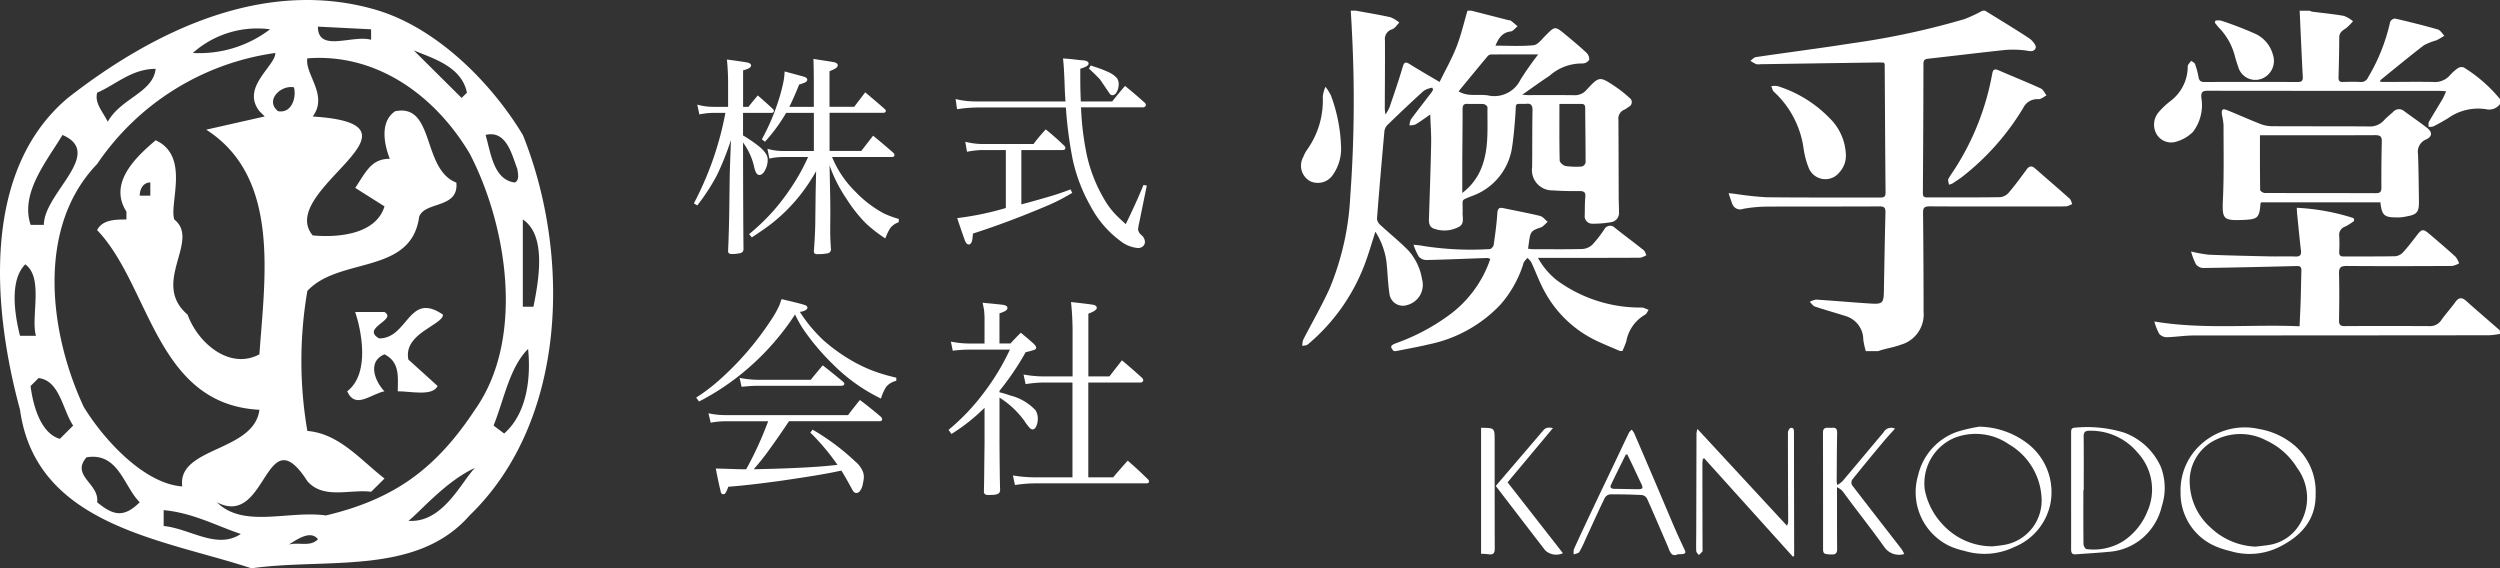 <svg xmlns="http://www.w3.org/2000/svg" xmlns:xlink="http://www.w3.org/1999/xlink" width="212.337" height="48.271" viewBox="0 0 212.337 48.271">
  <rect x="0" y="0" width="212.337" height="48.271" fill="#333333" stroke="none"/>
  <defs>
    <clipPath id="clip-path">
      <rect id="長方形_1608" data-name="長方形 1608" width="46.981" height="48.271" fill="#fff"/>
    </clipPath>
  </defs>
  <g id="ロゴ_白" data-name="ロゴ＿白" transform="translate(17309 17853)">
    <g id="グループ_14" data-name="グループ 14" transform="translate(-17198.48 -17852.096)">
      <path id="パス_615" data-name="パス 615" d="M15.237,0,18.4.809c.067.017.152.006.2.044.2.15.383.313.573.472-.192.153-.37.414-.578.44-.717.089-1.029.558-1.3,1.209,1.107,0,2.181.068,3.237-.038.353-.035.687-.489.988-.793.825-.834.821-.849,1.709-.118.6.5,1.206,1,1.777,1.533a.762.762,0,0,1,.254.61.686.686,0,0,1-.576.32A4.109,4.109,0,0,0,21.878,5.54c-.753.49-1.477,1.024-2.307,1.6.229.017.355.034.481.034,1.3,0,2.61-.011,3.914.008a1.285,1.285,0,0,0,1.052-.441c1.1-1.186,1.115-1.185,2.476-.277a10.152,10.152,0,0,1,1.179.938.439.439,0,0,1-.075.777,2.226,2.226,0,0,1-.347.23.815.815,0,0,0-.512.872c.015,2.208.016,4.417.025,6.625,0,.4.028.8.023,1.2a.785.785,0,0,1-.675.862,9.038,9.038,0,0,1-1.595.129.641.641,0,0,1-.638-.74c.012-.5,0-1.012.047-1.512.046-.439-.128-.527-.526-.521-.747.011-1.5-.008-2.242-.058a1.722,1.722,0,0,1-1.749-1.96c.022-1.617,0-3.235.033-4.852.008-.45-.163-.6-.58-.536a.739.739,0,0,1-.1,0c-.863,0-.707-.075-.764.755-.065.953-.143,1.907-.28,2.852a5.2,5.2,0,0,1-3.448,4.231c-.946.391-.744.218-.763,1.148,0,.07.009.14,0,.209-.033.447.2,1.008-.348,1.266a2.6,2.6,0,0,1-2.125.124c-.405-.165-.4-.562-.384-.943.068-2.086.141-4.172.183-6.258.016-.789-.046-1.58-.076-2.478-.489.334-.861.61-1.258.844a1.4,1.4,0,0,1-.508.073,1.457,1.457,0,0,1,.13-.514c.566-.768,1.158-1.518,1.737-2.276A1.815,1.815,0,0,0,12,6.7l-.072-.158a2.117,2.117,0,0,0-.72.264c-1.056.956-2.088,1.937-3.112,2.928a.913.913,0,0,0-.235.536c-.224,2.474-.439,4.949-.629,7.426a.816.816,0,0,0,.3.518c.773.717,1.6,1.383,2.341,2.128A4.779,4.779,0,0,1,11.057,22.8,1.772,1.772,0,0,1,9.812,25a1.15,1.15,0,0,1-1.518-.939c-.143-.925-.155-1.869-.265-2.8a6.312,6.312,0,0,0-.93-2.484c-.316.97-.574,1.882-.908,2.766a16.45,16.45,0,0,1-4.837,6.81c-.11.093-.306.085-.462.124a1.588,1.588,0,0,1,.069-.512c.749-1.467,1.585-2.894,2.26-4.393a23.324,23.324,0,0,0,1.745-7.849A111.267,111.267,0,0,0,5.1,1.695C5.077,1.13,5.039.565,5.006,0h.418C6.41.182,7.4.341,8.379.56a2.775,2.775,0,0,1,.749.453c-.2.2-.359.479-.6.568a.86.86,0,0,0-.619.947c.012,1.948-.008,3.9-.013,5.843a4.282,4.282,0,0,0,.06.451,4.29,4.29,0,0,0,.338-.6c.382-1.131.778-2.259,1.111-3.4.122-.421.219-.524.614-.275.8.506,1.629.976,2.531,1.511.492-1.006,1.036-1.959,1.432-2.97s.63-2.052.936-3.082ZM14.164,6.851c.758.48,1.636.228,2.465.342A2.467,2.467,0,0,0,19.412,5.88,26.009,26.009,0,0,1,20.93,3.715c-1.45,0-2.745,0-4.04.008a.478.478,0,0,0-.293.185c-.809.969-1.609,1.944-2.433,2.943m.312,8.634a4.9,4.9,0,0,0,1.606-2.074c.689-1.68.508-3.453.537-5.2,0-.094-.205-.265-.324-.274-.45-.033-.9.006-1.355-.02-.358-.02-.437.136-.436.461,0,1.478-.018,2.956-.027,4.434,0,.845,0,1.691,0,2.674m8.251-7.562c0,1.644-.016,3.222.023,4.8,0,.168.3.436.5.471a6.112,6.112,0,0,0,1.4.041.466.466,0,0,0,.3-.342c0-1.53-.025-3.061-.033-4.591,0-.256-.062-.388-.348-.382-.59.013-1.181,0-1.844,0" transform="translate(-0.799)" fill="#fff"/>
      <path id="パス_616" data-name="パス 616" d="M359.415,28.917a7.237,7.237,0,0,1-.211-.958,2.1,2.1,0,0,0-1.519-2.025c-.86-.273-1.731-.514-2.587-.8-.172-.058-.294-.265-.439-.4a1.51,1.51,0,0,1,.537-.191c1.561.1,3.119.24,4.679.338.945.06,1.058-.068,1.076-.995.043-2.242.078-4.485.135-6.727.01-.4-.079-.536-.515-.533-3.13.021-6.26,0-9.39.019a11.646,11.646,0,0,0-2.176.189.713.713,0,0,1-.944-.463c-.1-.251-.179-.513-.3-.868.236.024.379.037.521.053a26.847,26.847,0,0,0,2.689.293c3.217.038,6.434.015,9.651.025.31,0,.475-.04.472-.418-.034-3.634-.049-7.267-.073-10.9,0-.031-.027-.062-.063-.137-.128-.006-.278-.021-.428-.019q-5.033.073-10.066.15a1,1,0,0,1-.362-.008,3.5,3.5,0,0,1-.487-.284c.155-.107.3-.287.466-.312,2.7-.4,5.406-.744,8.1-1.167A66.107,66.107,0,0,0,367.8.717,12.224,12.224,0,0,0,369.333,0h.209c1.252.777,2.517,1.535,3.747,2.346.266.175.622.606.561.8-.143.457-.617.252-.993.22a8.422,8.422,0,0,0-1.589-.028c-2.178.23-4.351.5-6.528.741-.3.033-.426.1-.427.424q-.011,5.5-.049,11.008c0,.285.112.355.372.354,2.07-.007,4.14.01,6.209-.022a1.134,1.134,0,0,0,.726-.4c.528-.622,1.013-1.282,1.494-1.941.224-.307.44-.357.73-.1.981.858,1.97,1.706,2.942,2.573.112.1.142.293.21.443a1.549,1.549,0,0,1-.486.2c-.625.026-1.252.015-1.878.015-3.253,0-6.505.01-9.758-.011-.454,0-.551.142-.546.562q.043,4.2.045,8.4a2.668,2.668,0,0,1-1.923,2.788c-.5.189-1.036.284-1.554.425-.131.035-.258.081-.387.122Z" transform="translate(-311.465)" fill="#fff"/>
      <path id="パス_617" data-name="パス 617" d="M723.64,171.116a7.184,7.184,0,0,1-.92.116q-12.549.013-25.1.018c-.762,0-1.523.129-2.285.146a.864.864,0,0,1-.641-.285,4.89,4.89,0,0,1-.413-1.049c4.151.695,8.225.226,12.335.407.037-.857.078-1.633.1-2.409s.029-1.53.054-2.295c.009-.273-.056-.422-.371-.414-2.657.066-5.315.13-7.973.168a.827.827,0,0,1-.61-.312,5.706,5.706,0,0,1-.418-1.092,11.586,11.586,0,0,0,1.506.274c1.719.07,3.439.106,5.159.143.73.016,1.462-.017,2.191.011.4.015.522-.124.477-.513-.12-1.033-.217-2.068-.322-3.1-.013-.135-.017-.271-.032-.525a18.7,18.7,0,0,1,4.834.88l.04.232a5.383,5.383,0,0,1-.742.479.728.728,0,0,0-.527.789,12.529,12.529,0,0,1,0,1.356c-.011.289.083.4.384.4,1.461-.011,2.922.008,4.383-.022a1.038,1.038,0,0,0,.655-.333c.422-.461.8-.963,1.182-1.457.406-.523.526-.549,1.044-.11.756.64,1.508,1.286,2.241,1.952a1.88,1.88,0,0,1,.293.555,1.922,1.922,0,0,1-.6.219c-2.974.014-5.948.025-8.922,0-.532-.005-.689.128-.675.661.036,1.321.019,2.643,0,3.965,0,.353.1.485.472.483,2.4-.016,4.8-.012,7.2,0a1.121,1.121,0,0,0,1.013-.508c.369-.525.812-1,1.185-1.522.29-.408.552-.445.926-.111.944.843,1.906,1.666,2.861,2.5Z" transform="translate(-621.822 -143.66)" fill="#fff"/>
      <path id="パス_618" data-name="パス 618" d="M73.418,172.663c-.345-.381-.314-.483.287-.708a17.365,17.365,0,0,0,4.189-2.191,9.809,9.809,0,0,0,3.721-4.927.852.852,0,0,0-.251-.083c-1.736.059-3.472.135-5.209.174a.864.864,0,0,1-.618-.3,4.977,4.977,0,0,1-.441-1c.337.041.552.046.757.094a26.068,26.068,0,0,0,5.719.276c.112,0,.309-.21.328-.342.129-.892.253-1.787.311-2.686.026-.406.136-.532.527-.448,1.036.222,2.08.408,3.108.662.241.059.43.329.643.5-.2.165-.376.409-.606.483-.984.317-.856.448-1.061,1.8.135.013.268.038.4.038,1.409,0,2.819.023,4.227-.015a1.363,1.363,0,0,0,.844-.375,10.828,10.828,0,0,0,.993-1.272.558.558,0,0,1,.919-.145c.8.636,1.628,1.247,2.43,1.886.118.094.162.283.24.427a1.593,1.593,0,0,1-.534.221c-2.679.015-5.358.012-8.037.013h-.639a6.256,6.256,0,0,0,1.661,1.945,11.98,11.98,0,0,0,7.074,2.274.848.848,0,0,1,.207.015c.155.052.3.118.456.178-.1.143-.174.351-.314.42a3.29,3.29,0,0,0-1.587,2.277,8.416,8.416,0,0,1-.326.8h-.209c-.628-.272-1.264-.528-1.884-.818a9.792,9.792,0,0,1-4.516-4.237c-.442-.8-.753-1.673-1.14-2.5a1.578,1.578,0,0,0-.321-.35c-.1.121-.212.235-.3.364a1.047,1.047,0,0,0-.079.246,9.633,9.633,0,0,1-1.92,3.366,11.545,11.545,0,0,1-6.1,3.371c-.906.218-1.827.377-2.741.563Z" transform="translate(-65.557 -143.746)" fill="#fff"/>
      <path id="パス_619" data-name="パス 619" d="M723.386,7.934a1.136,1.136,0,0,1-1.155.443,4.39,4.39,0,0,0-3.263.764c-.4.241-.81.473-1.228.685a1.221,1.221,0,0,1-.421.045c.008-.144-.033-.317.031-.429.379-.663.787-1.31,1.175-1.969a6.343,6.343,0,0,0,.279-.63c-.25-.012-.432-.027-.615-.027q-9.81,0-19.62-.012c-.477,0-.582.13-.552.588a3.739,3.739,0,0,1-.711,2.908,3.289,3.289,0,0,1-1.444.836,1.435,1.435,0,0,1-1.666-.682,1.633,1.633,0,0,1,.18-1.81,6.975,6.975,0,0,1,1.017-.965,3.665,3.665,0,0,0,1.468-2.815.593.593,0,0,1,.031-.256,2.932,2.932,0,0,1,.273-.348c.111.093.28.165.322.283a6.738,6.738,0,0,1,.294,1.106c.056.326.206.414.528.413q3.939-.019,7.878,0c.337,0,.467-.089.448-.441-.1-1.871-.179-3.744-.265-5.616h.835a1.222,1.222,0,0,0,.242.084c.9.117,1.8.2,2.686.359A2.624,2.624,0,0,1,710.9.9a4.639,4.639,0,0,1-.581.582c-.288.2-.585.357-.587.785q-.01,1.7-.062,3.391c-.009.3.084.411.383.4.487-.015.975-.025,1.461,0a.623.623,0,0,0,.661-.381A15.824,15.824,0,0,0,714.056.953a.509.509,0,0,1,.41-.283c1.218.282,2.432.583,3.634.927.219.063.374.347.559.529a6.356,6.356,0,0,1-.665.392,5.225,5.225,0,0,0-1.077.427c-1.252.96-2.467,1.968-3.694,2.961-.017.014-.005.062-.009.13.078.007.157.022.236.021,1.409,0,2.818-.026,4.227,0a1.7,1.7,0,0,0,1.443-.553,3.567,3.567,0,0,1,.7-.623.554.554,0,0,1,.493-.054,12.435,12.435,0,0,1,3.076,2.687Z" transform="translate(-621.568)" fill="#fff"/>
      <path id="パス_620" data-name="パス 620" d="M762.661,88.064H752.536c-.028.042-.06.069-.063.1-.1,1.23-.222,1.343-1.5,1.393-1.7.068-1.765-.079-1.689-1.779.093-2.1.049-4.2.05-6.3a6.41,6.41,0,0,0-.13-.822c-.067-.5.031-.588.493-.4.9.366,1.788.764,2.692,1.119a2.854,2.854,0,0,0,.994.221c2.764.017,5.528,0,8.292.021a1.582,1.582,0,0,0,1.291-.525c.233-.256.511-.47.767-.705a.659.659,0,0,1,.935-.076c.655.484,1.332.94,1.971,1.444.447.353.426.725-.1.966a1.128,1.128,0,0,0-.686,1.248c.045,1.337.06,2.675.077,4.013.012.915-.169,1.124-1.065,1.279a3.607,3.607,0,0,1-.618.083c-1.14,0-1.47-.026-1.587-1.277m-10.233-5.7c0,1.6-.007,3.121.017,4.646,0,.09.25.253.384.254,3.144.014,6.289.005,9.433.017.364,0,.483-.106.481-.472-.008-1.3,0-2.606.034-3.908.013-.45-.15-.549-.569-.547-3.005.016-6.011.009-9.016.009h-.764" transform="translate(-670.998 -71.781)" fill="#fff"/>
      <path id="パス_621" data-name="パス 621" d="M526.515,57.671c-.023-.184-.109-.376-.049-.49.2-.366.453-.7.671-1.052a22.225,22.225,0,0,0,3.048-7.858c.068-.39.195-.468.548-.315,1.193.517,2.4,1,3.584,1.54.207.094.323.389.482.592-.231.113-.469.334-.691.318a1.321,1.321,0,0,0-1.294.76,21.4,21.4,0,0,1-5.234,5.881c-.253.183-.515.353-.776.525a1.969,1.969,0,0,1-.29.1" transform="translate(-471.5 -42.887)" fill="#fff"/>
      <path id="パス_622" data-name="パス 622" d="M743.5,7.932a1.478,1.478,0,0,1,.479.007,30.2,30.2,0,0,1,2.953,1.14,2.747,2.747,0,0,1,1.445,1.765,1.625,1.625,0,0,1-.979,2.036,1.509,1.509,0,0,1-1.975-1.032c-.112-.309-.209-.625-.293-.944a5.32,5.32,0,0,0-1.348-2.374c-.128-.132-.232-.287-.347-.431l.064-.167" transform="translate(-665.844 -7.088)" fill="#fff"/>
      <path id="パス_623" data-name="パス 623" d="M388.89,66.994a2.081,2.081,0,0,1-.551,1.531,1.52,1.52,0,0,1-2.609-.4,7.176,7.176,0,0,1-.434-1.656,8.018,8.018,0,0,0-2.519-4.795c-.118-.108-.148-.314-.218-.474a1.613,1.613,0,0,1,.528-.007,10.511,10.511,0,0,1,4.4,2.7,4.576,4.576,0,0,1,1.405,3.106" transform="translate(-342.633 -54.785)" fill="#fff"/>
      <path id="パス_624" data-name="パス 624" d="M3.378,67.017a3.849,3.849,0,0,1-.656,2.417,1.539,1.539,0,0,1-1.961.591,1.5,1.5,0,0,1-.6-2.032A3.121,3.121,0,0,1,.5,67.348,7.206,7.206,0,0,0,1.83,62.835a3.037,3.037,0,0,1,.224-.825,3.688,3.688,0,0,1,.471.739,13.626,13.626,0,0,1,.853,4.268" transform="translate(0 -55.539)" fill="#fff"/>
    </g>
    <g id="グループ_16" data-name="グループ 16" transform="translate(-17250 -17847.98)">
      <path id="パス_637" data-name="パス 637" d="M17275.051,17885.059a1,1,0,0,1-.242-.025.3.3,0,0,1-.176-.193l0,0v-.014c.014-.535.027-1.4.035-2.51l.02-1.656v-3.012a15.629,15.629,0,0,1-2.77,2.2l-.041.027-.246-.35.035-.031a18.155,18.155,0,0,0,3.008-3.184,19.908,19.908,0,0,0,2.168-3.6h-3.537a10.677,10.677,0,0,0-1.266.086l-.051,0-.16-.768.07.014a8.164,8.164,0,0,0,1.41.148h1.379v-1.846a7.613,7.613,0,0,0-.041-1c-.014-.08-.045-.246-.107-.551l-.014-.068.066.01c.867.08,1.438.139,1.693.174.229.041.35.131.35.262,0,.111-.09.215-.27.3a4.119,4.119,0,0,1-.408.156v2.559h.938c.273-.3.557-.6.84-.879l.031-.033.035.027c.383.314.736.615,1.057.9.152.162.219.26.219.336,0,.059-.027.131-.152.189a6.5,6.5,0,0,1-.744.2,22.585,22.585,0,0,1-2.223,3.281v.125a8.759,8.759,0,0,1,.916.273,4.39,4.39,0,0,1,2.145,1.254,1.35,1.35,0,0,1,.193.709,1.462,1.462,0,0,1-.166.717.347.347,0,0,1-.283.207.406.406,0,0,1-.232-.131,4.2,4.2,0,0,1-.459-.6,7.5,7.5,0,0,0-2.113-1.975v3.773c.014,2.143.031,3.529.055,4.121v0l-.006.01a.376.376,0,0,1-.139.246,1.068,1.068,0,0,1-.557.107Zm-22.766-.264c-.014-.059-.049-.221-.117-.494l-.1-.467c-.08-.363-.143-.687-.193-.961l-.008-.062.059,0c.332.006.852.023,1.467.041.234.014.459.018.67.018.076,0,.188,0,.381,0a29.475,29.475,0,0,0,1.768-3.82l.1-.256h-3.572a7.219,7.219,0,0,0-1.266.113l-.045.008-.189-.8.076.018a6.754,6.754,0,0,0,1.424.139h10.355c.332-.439.66-.857.979-1.248l.031-.035.035.027c.6.453,1.186.924,1.746,1.4l.006.01a.341.341,0,0,1,.1.188c0,.055-.018.176-.207.176h-7.707c-.506.768-1.072,1.584-1.682,2.428-.373.525-.812,1.078-1.311,1.652,3.168-.059,5.561-.186,7.113-.373a19.4,19.4,0,0,0-2.275-2.711l-.031-.031.193-.248.035.023a19.374,19.374,0,0,1,3.613,2.707,2.153,2.153,0,0,1,.646.9,1.521,1.521,0,0,1,.059.4,2.574,2.574,0,0,1-.09.574,1.26,1.26,0,0,1-.311.686.461.461,0,0,1-.25.09c-.127,0-.238-.1-.342-.3-.436-.8-.736-1.328-.92-1.6l-.266.053c-.959.211-2.615.486-4.928.818-1.715.236-3.2.408-4.412.5a2.345,2.345,0,0,1-.238.539.218.218,0,0,1-.395-.09Zm24.813-1.4.072.014a11.6,11.6,0,0,0,1.861.148h3.125v-8.053h-2.51a10.281,10.281,0,0,0-1.426.131l-.045,0-.176-.812.072.014a9.59,9.59,0,0,0,1.574.148h2.52v-4.027c-.01-.785-.051-1.535-.127-2.23l0-.059.063.006c.889.1,1.473.17,1.773.219.283.045.346.17.346.27,0,.152-.229.311-.715.494v5.328h1.787l1.064-1.365.039.031c.584.484,1.154.982,1.693,1.477l0,.01a.285.285,0,0,1,.08.162.189.189,0,0,1-.066.143.213.213,0,0,1-.145.059h-4.457v8.053h2.115c.367-.439.771-.9,1.2-1.379l.037-.035.035.031c.553.477,1.117,1,1.684,1.559a.262.262,0,0,1,.09.166c0,.063-.027.17-.215.17h-9.414a11.661,11.661,0,0,0-1.713.135l-.051,0Zm-26.9-6.611.045-.031a15.276,15.276,0,0,0,1.85-1.4,25.323,25.323,0,0,0,4.416-5.086,8.472,8.472,0,0,0,.764-1.346c.027-.072.08-.221.158-.453l.012-.045.045.008c.885.207,1.49.355,1.846.463.211.059.311.139.311.246s-.086.193-.266.273a1.073,1.073,0,0,1-.381.086,12.6,12.6,0,0,0,2.01,2.42,14.787,14.787,0,0,0,2.568,1.822,12.2,12.2,0,0,0,2.549,1.072c.256.08.6.17,1.033.273l.035.01v.26l-.035.014a1.53,1.53,0,0,0-.818.494,3.792,3.792,0,0,0-.43.947l-.018.053-.051-.021a14.852,14.852,0,0,1-4.029-2.887,19.9,19.9,0,0,1-2.5-2.949,10.6,10.6,0,0,1-.719-1.279,21.85,21.85,0,0,1-3.846,4.443,21,21,0,0,1-4.273,2.928l-.041.018Zm3.855-.92-.17-.76.076.02a8.443,8.443,0,0,0,1.449.148h4.521c.336-.418.668-.818.986-1.189l.031-.037.041.031c.557.436,1.113.885,1.66,1.338.09.076.131.135.131.193,0,.08-.049.176-.283.176h-7.172c-.279,0-.691.025-1.23.08Zm6.189-11.338a.31.31,0,0,1-.049-.207c.068-.83.1-1.557.117-2.234q.006-.642.018-1.545l.014-1.145.041-1.84a15.984,15.984,0,0,1-1.275,1.926,14.545,14.545,0,0,1-2.721,2.688c-.391.287-.869.619-1.432.988l-.035.021-.229-.273.035-.031a18.433,18.433,0,0,0,2.051-1.975,19.349,19.349,0,0,0,1.93-2.652,16.19,16.19,0,0,0,.992-1.895h-2.055a4.993,4.993,0,0,0-1.172.121l-.055.018-.17-.84.08.023a4.7,4.7,0,0,0,1.316.166h2.549v-3.24h-2.355a14.4,14.4,0,0,1-1.766,2.418l-.031.037-.264-.207.018-.035a18.687,18.687,0,0,0,1.463-3.484,14.469,14.469,0,0,0,.373-1.484c.027-.158.055-.387.076-.7l0-.059.059.014c.629.166,1.158.311,1.539.418.221.059.324.148.324.264s-.076.189-.229.256a4.446,4.446,0,0,1-.459.158c-.291.74-.574,1.377-.834,1.895h2.082v-1.77c0-.934-.008-1.687-.031-2.24l0-.062.947.148c.672.1.789.131.816.135.072.021.3.08.3.252,0,.107-.076.205-.234.3a4.852,4.852,0,0,1-.467.211v3.021h2.1c.3-.4.607-.795.9-1.186l.031-.045.041.035c.533.445,1.068.9,1.588,1.355.086.076.127.141.127.193s-.031.158-.225.158h-4.557v3.24h2.7c.309-.408.637-.83.969-1.258l.031-.035.041.031c.57.467,1.121.934,1.643,1.387a.335.335,0,0,1,.131.225c0,.059-.027.162-.217.162h-5.086c.1.238.176.408.234.525a8.817,8.817,0,0,0,1.768,2.441,9.575,9.575,0,0,0,2.43,1.844,8.705,8.705,0,0,0,1.207.445l.035.014-.014.27-.025.014a1.528,1.528,0,0,0-.691.484,4.724,4.724,0,0,0-.4.826l-.021.053-.055-.035a11.6,11.6,0,0,1-1.621-1.27,12.573,12.573,0,0,1-1.643-2.092,12.26,12.26,0,0,1-1.215-2.277c-.045-.1-.113-.277-.2-.537l.045,2.234c.014.646.02,1.162.02,1.531v.48q-.009.835-.01,1.318c0,.453.021.979.063,1.555a.331.331,0,0,1-.27.357,4,4,0,0,1-.879.072A.314.314,0,0,1,17260.242,17864.529Zm-7.293-.027a.258.258,0,0,1-.041-.18c.055-1.293.086-2.479.1-3.523.018-1.432.031-2.549.045-3.236l.094-2.648a23.845,23.845,0,0,1-1.2,3.008,17.269,17.269,0,0,1-1.633,2.51l-.027.035-.287-.18.023-.041a27.17,27.17,0,0,0,2.656-7.643h-.934a6.363,6.363,0,0,0-1.23.121l-.049.014-.176-.836.078.023a5.1,5.1,0,0,0,1.377.166h1.162v-1.988c0-.75-.039-1.41-.094-1.967l-.01-.062.064.008c.4.051.92.121,1.547.221.109.018.445.066.445.277,0,.1-.086.193-.266.275a3.806,3.806,0,0,1-.412.139v3.1h.453c.27-.342.516-.643.764-.934l.031-.037.035.031c.395.338.8.7,1.207,1.082a.29.29,0,0,1,.121.193c0,.066-.025.176-.223.176h-2.393v1.916a12.512,12.512,0,0,1,1.252.844c.561.436.844.834.844,1.2a1.926,1.926,0,0,1-.252.955c-.129.238-.287.359-.453.359-.125,0-.229-.08-.309-.246a2.422,2.422,0,0,1-.154-.512,5.526,5.526,0,0,0-.928-2v.193c.008,4.547.021,7.365.039,8.855a.326.326,0,0,1-.256.342,2.956,2.956,0,0,1-.74.08A.342.342,0,0,1,17252.949,17864.5Zm33.35-.965a8.738,8.738,0,0,1-2.607-3.012,14.014,14.014,0,0,1-1.545-4.1,35.253,35.253,0,0,1-.551-4.277h-7.3a11.8,11.8,0,0,0-1.895.139l-.049.01-.121-.871.072.018a6.546,6.546,0,0,0,.928.158c.242.021.588.035,1.064.035h7.268c-.037-.516-.064-1.027-.076-1.521-.037-.961-.078-1.656-.127-2.068l0-.062.059,0c.4.031.682.053.82.072l.391.045c.186.018.3.031.328.035.139,0,.566.027.566.287,0,.152-.221.287-.705.432v.834c0,.592.014,1.248.045,1.943h2.666c.35-.443.709-.875,1.059-1.283l.031-.035.041.031c.574.467,1.127.941,1.635,1.4l.008,0a.344.344,0,0,1,.09.193.165.165,0,0,1-.062.121.224.224,0,0,1-.176.076h-5.273a24.15,24.15,0,0,0,.516,4.166,12.991,12.991,0,0,0,1.576,3.842,6.632,6.632,0,0,0,1.109,1.355c.191.189.395.373.6.553.592-1.217,1.094-2.32,1.488-3.285l.014-.041.283.053-.65,3.18a5.521,5.521,0,0,0-.094.547.747.747,0,0,0,.281.471.831.831,0,0,1,.307.57.505.505,0,0,1-.158.377.6.6,0,0,1-.439.158A2.729,2.729,0,0,1,17286.3,17863.537Zm-13.309-.176c-.26-.73-.463-1.328-.605-1.764l-.023-.062.064,0a24.886,24.886,0,0,0,4.07-.85v-4.924h-1.957a6.833,6.833,0,0,0-1.289.139l-.053.01-.145-.857.076.023a5.951,5.951,0,0,0,1.41.174h4.309c.318-.426.66-.83,1.006-1.207l.031-.031.041.027c.52.416,1.031.871,1.521,1.346a.3.3,0,0,1,.111.193c0,.072-.031.184-.242.184h-3.5v4.615l.57-.152c.758-.207,1.422-.4,1.975-.562.484-.143,1.018-.326,1.588-.543l.041-.018.148.3-.041.021a16.556,16.556,0,0,1-1.965,1.016c-2.25.959-4.408,1.771-6.424,2.414-.027.238-.045.391-.049.453-.041.314-.148.477-.324.477C17273.2,17863.775,17273.09,17863.641,17272.99,17863.361Zm12.348-12.357,0,0-.148-.219-.2-.293c-.395-.584-.49-.713-.508-.74s-.094-.1-.277-.287c-.117-.125-.338-.332-.625-.6l-.027-.027.158-.264.035.014c.221.08.346.125.4.139a9.847,9.847,0,0,1,1.072.418,2.143,2.143,0,0,1,.709.5.857.857,0,0,1,.154.547,1.4,1.4,0,0,1-.148.611c-.1.2-.229.3-.377.3A.275.275,0,0,1,17285.338,17851Z" transform="translate(-17250.066 -17848.035)" fill="#fff"/>
    </g>
    <g id="グループ_18" data-name="グループ 18" transform="translate(-17183.205 -17816.76)">
      <path id="パス_629" data-name="パス 629" d="M0,.932c.03,0,.06.009.09.009C1.151.964,1.152.964,1.153,2.015c0,3.06,0,6.12.008,9.18,0,.4-.128.557-.531.488A5.56,5.56,0,0,0,0,11.644V.932" transform="translate(0 -0.848)" fill="#fff"/>
      <path id="パス_630" data-name="パス 630" d="M209.6,11.989l-7.523-8.347-.116.035c-.014.137-.039.274-.039.411q0,3.629.011,7.258c0,.075.017.171-.021.221a2.5,2.5,0,0,1-.3.286c-.075-.113-.209-.223-.214-.339-.021-.528,0-1.058,0-1.587q.01-4.2.021-8.391a2.62,2.62,0,0,1,.078-.393l7.609,8.225a1.242,1.242,0,0,0,.1-.3c-.007-2.54-.023-5.08-.02-7.62,0-.137.131-.373.231-.39.275-.048.281.185.281.395q.006,4.809.016,9.617c0,.29,0,.58,0,.87l-.121.052" transform="translate(-183.123 -0.953)" fill="#fff"/>
      <path id="パス_631" data-name="パス 631" d="M552.424,5.946c0-1.634,0-3.268,0-4.9,0-.232,0-.428.305-.443a10.711,10.711,0,0,1,4.169.408,5.463,5.463,0,0,1,3.142,2.909,5,5,0,0,1,.088,3.343,5.056,5.056,0,0,1-1.848,2.88,4.939,4.939,0,0,1-2.629,1c-.947.092-1.9.144-2.845.214-.347.026-.385-.186-.383-.464.006-1.649,0-3.3,0-4.947h0M553.5,5.91h-.036c0,1.526-.007,3.051.011,4.577,0,.149.157.418.253.424a4.726,4.726,0,0,0,3.2-.724A5.483,5.483,0,0,0,558.9,7.719a4.6,4.6,0,0,0-.829-5A5.175,5.175,0,0,0,553.979.861c-.334,0-.493.1-.489.472.015,1.526.006,3.051.006,4.577" transform="translate(-502.309 -0.516)" fill="#fff"/>
      <path id="パス_632" data-name="パス 632" d="M412.48,0a6.918,6.918,0,0,1,4.15,1.46,5.2,5.2,0,0,1,1.9,5.089,5.061,5.061,0,0,1-3.068,3.672,5.828,5.828,0,0,1-4.232.328,6.951,6.951,0,0,1-1.238-.4A5.066,5.066,0,0,1,407.3,4.114,5.143,5.143,0,0,1,410.6.438,13.274,13.274,0,0,1,412.48,0m1.164,10.163c.211-.026.542-.055.869-.108a3.827,3.827,0,0,0,3.264-4.074A5.577,5.577,0,0,0,415.012,1.5a4.944,4.944,0,0,0-4.67-.533,4.193,4.193,0,0,0-2.48,4.387,5.936,5.936,0,0,0,1.532,2.965,5.707,5.707,0,0,0,4.25,1.844" transform="translate(-370.176)" fill="#fff"/>
      <path id="パス_633" data-name="パス 633" d="M666.423,6.453c.039,2.187-1.225,3.571-3.083,4.5a5.663,5.663,0,0,1-4.182.345,7.892,7.892,0,0,1-1.113-.349A4.906,4.906,0,0,1,654.952,6.3a5.234,5.234,0,0,1,1.7-4.028A5.511,5.511,0,0,1,661.616.935a6.277,6.277,0,0,1,2.9,1.3,5.138,5.138,0,0,1,1.907,4.22m-5.108,4.473c.434-.056.871-.09,1.3-.173a3.669,3.669,0,0,0,2.424-1.683,4.271,4.271,0,0,0-.179-4.822,6.031,6.031,0,0,0-2.589-2.322,4.721,4.721,0,0,0-4.306-.09,3.879,3.879,0,0,0-2.227,3.84,5.229,5.229,0,0,0,1.749,3.615,5.881,5.881,0,0,0,3.83,1.634" transform="translate(-595.541 -0.738)" fill="#fff"/>
      <path id="パス_634" data-name="パス 634" d="M321.353,5.8a2.682,2.682,0,0,0,.444-.331c1.168-1.381,2.326-2.77,3.491-4.154a.732.732,0,0,1,.964-.306c-.341.383-.672.735-.981,1.106-.9,1.076-1.789,2.154-2.664,3.248a.482.482,0,0,0,.007.454c1.392,1.816,2.8,3.619,4.2,5.427a3.124,3.124,0,0,1,.225.414,1.522,1.522,0,0,1-1.673-.566c-.943-1.325-1.947-2.607-2.925-3.907-.234-.311-.456-.633-.7-.934a1.886,1.886,0,0,0-.413-.269c0,.347,0,.6,0,.847,0,1.467,0,2.933.011,4.4,0,.32-.1.474-.444.467-.669-.013-.75-.056-.75-.491,0-3.281,0-6.561-.008-9.842,0-.329.123-.438.42-.429a3.334,3.334,0,0,0,.363,0c.311-.025.425.1.419.423-.025,1.375-.028,2.751-.037,4.126a2.664,2.664,0,0,0,.05.32" transform="translate(-291.098 -0.842)" fill="#fff"/>
      <path id="パス_635" data-name="パス 635" d="M95.49,13.411c-.593.29-.7-.265-.883-.692-.582-1.343-1.152-2.691-1.751-4.026a.611.611,0,0,0-.433-.305q-1.358-.07-2.718-.057a.613.613,0,0,0-.44.3c-.557,1.155-1.084,2.324-1.622,3.487a9.94,9.94,0,0,1-.534,1.1c-.077.123-.314.146-.479.215a1.231,1.231,0,0,1,.016-.452c.544-1.194,1.1-2.381,1.664-3.567.626-1.322,1.259-2.64,1.888-3.961.376-.789.746-1.582,1.127-2.368a1.17,1.17,0,0,1,.226-.247,1.375,1.375,0,0,1,.2.266Q92.721,5.35,93.678,7.6c.5,1.178,1,2.359,1.5,3.533.28.646.579,1.284.878,1.922.137.291.036.371-.57.355M91.17,4.922c-.107.047-.128.049-.133.059-.418.848-.844,1.693-1.247,2.549-.112.237.056.326.274.33.678.012,1.357.025,2.035.034.395,0,.447-.1.27-.461-.24-.486-.46-.981-.693-1.471-.164-.344-.333-.686-.505-1.04" transform="translate(-78.76 -2.582)" fill="#fff"/>
      <path id="パス_636" data-name="パス 636" d="M13.728,5.841c1.36-1.588,2.7-3.152,4.04-4.724.223-.263.468-.26.816-.19l-3.85,4.606,4.7,6.019a1.373,1.373,0,0,1-1.5-.235c-1.4-1.812-2.787-3.627-4.206-5.476" transform="translate(-12.482 -0.807)" fill="#fff"/>
    </g>
    <g id="グループ_21" data-name="グループ 21" transform="translate(-17309 -17853)">
      <g id="グループ_21-2" data-name="グループ 21" transform="translate(0 0)" clip-path="url(#clip-path)">
        <path id="パス_638" data-name="パス 638" d="M44.408,11.463C41.7,6.979,37.171,2.49,32.2.916,22.713-2,13.221,2.49,5.761,8.32-1.695,14.6-.561,26.5,1.7,34.8c1.354,9.873,12.2,11,19.653,13.47,6.331-.9,14.01.672,18.531-4.49,8.361-8.081,8.588-22.219,4.524-32.319m-.458,2.918c0,.222.231.9-.223,1.124-1.8-.227-2.029-2.474-2.485-4.042,1.812-.449,2.26,1.8,2.709,2.918M39.659,7.874l-.452.445L35.139,4.278c1.585.674,4.069,1.347,4.521,3.6M31.52,2.49v.889C29.94,2.932,27,4.5,27,2.262ZM24.969,7.418c.23.9-.225,2.248-1.355,2.024-1.129-.9.225-2.244,1.355-2.024M22.033,9.442l.452.449-4.972,1.124c6.326,4.043,4.972,12.566,4.521,19.078-2.487,1.347-5.2-.9-6.1-3.368-3.165-2.693,1.13-6.278-1.129-8.081-.455-1.347,1.354-5.383-1.583-6.73-1.58,1.347-4.069,3.592-2.484,6.058v.672c-.907,0-2.035,0-2.489.9,4.519,4.714,4.972,14.812,13.785,15.261-.449,3.592-7,3.146-6.553,6.51-3.17-.223-6.554-3.812-8.358-6.735C4.178,28.294,3.054,19.32,8.248,13.934A21.922,21.922,0,0,1,23.387,4.5c0,1.122-2.936,2.915-1.354,4.939M12.767,15.5v1.122h-.9c0-.45.222-1.122.9-1.122M22.934,2.49A9.9,9.9,0,0,1,16.38,4.5,8.212,8.212,0,0,1,22.934,2.49M8.248,7.874c1.582-.677,2.94-2.026,4.972-2.026C13,7.874,10.282,8.32,9.152,10.341c-.45-.9-1.127-1.576-.9-2.466M5.306,11.463c3.62,1.568-1.58,4.936-1.58,7.635H2.6c-.9-2.7,1.358-5.389,2.709-7.635M2.146,22.455c1.58,1.125.452,4.494.908,6.068H1.7c-.458-1.8-.91-4.714.445-6.068m2.939,14.82c-1.58-.452-2.262-2.7-2.487-4.487l.682-.677c1.805.22,2.027,2.691,2.936,4.037ZM8.248,42.66c.227-1.571-2.26-2.246-.9-3.817,2.71-.449,3.161,2.47,4.519,3.817-1.358,1.349-2.26,1.122-3.617,0M13.9,44.676V43.33c2.482.227,4.519,1.346,6.554,2.024-2.035,1.347-4.294-.45-6.554-.678m10.618,1.576c.453-.227,1.813-1.347,2.487-.447-.674.675-1.579.22-2.487.447m10.173-2.016c.905-.678,3.165-3.368,5.652-4.492-1.133,1.124-2.712,4.709-5.652,4.492m-7-.453c-3.169-.452-7.011,1.122-9.268-1.122,4.3,2.244,4.069-7.405,7.684-1.793,1.357,1.566,3.615.672,5.419.9l1.133-1.124c-2.032-1.572-3.842-3.815-6.553-4.04a35.092,35.092,0,0,1,0-11.894c2.71-2.92,8.814-1.347,9.493-6.285.453-1.347,3.387-.67,3.161-2.915-2.937-1.124-1.809-6.74-5.193-6.063-1.36.9-.908,2.916-.458,4.039-1.583,0-2.03,1.122-2.936,2.474l2.485,1.568c-.677,2.244-3.611,2.693-6.1,2.468-3.169-3.814,10.843-9.423,0-10.1,1.355-1.8-.68-3.587-.455-4.939C31.976,4.5,36.946,8.095,39.884,13.03c3.169,6.068,4.75,15.714.456,21.772-3.4,5.161-7.007,7.63-12.657,8.979m15.139-6.958-.9-.675c.9-2.241,1.352-4.936,2.932-6.51.227,2.249,0,5.391-2.032,7.185m1.585-10.77v-7.41c2.032,1.347,1.357,5.166.9,7.41Z" transform="translate(0 -0.001)" fill="#fff"/>
        <path id="パス_639" data-name="パス 639" d="M21.316,19.09c-1.58-.9,1.582-1.569.45-2.246H19.283c.453,1.346,1.352,5.166-.677,6.736.677,1.568,2.029.219,3.161,0-.675-.674-1.58-2.471,0-3.143,1.36.672,1.132,2.019,1.132,3.143,1.13,0,2.942.445,3.387-.447L23.8,20.884c-.453-2.244,2.939-2.916,2.939-3.815C23.8,15.049,23.8,19.09,21.316,19.09" transform="translate(10.885 9.654)" fill="#fff"/>
      </g>
    </g>
  </g>
</svg>
